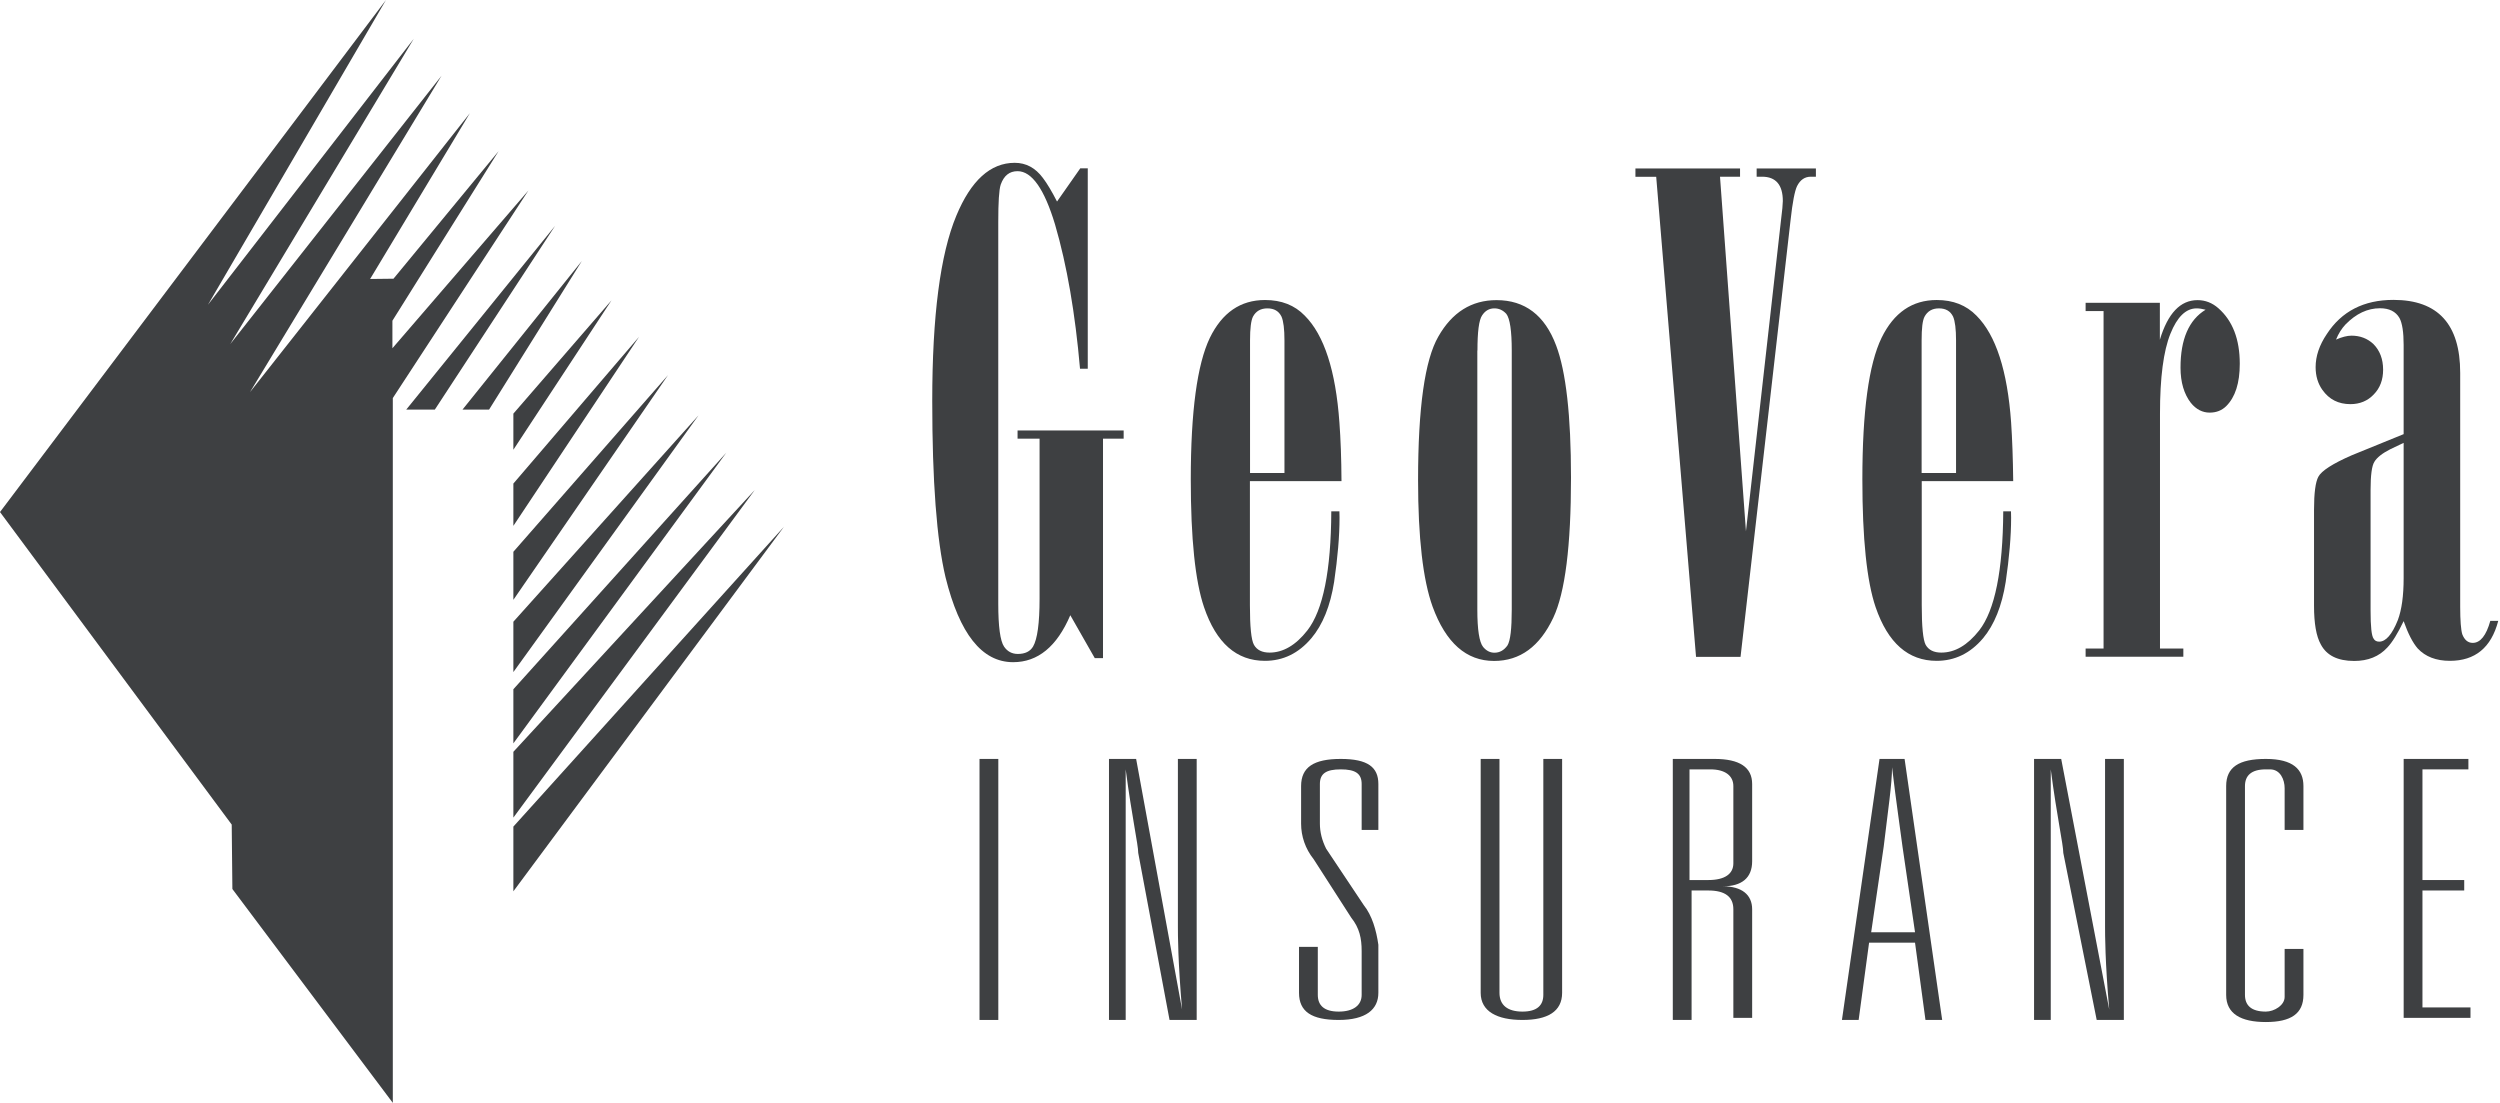 <svg width="952" height="420" viewBox="0 0 952 420" fill="none" xmlns="http://www.w3.org/2000/svg">
<path d="M414.219 64.153V140.414H411.27C409.444 119.347 406.307 101.043 401.766 85.501C397.694 71.971 392.919 65.183 387.488 65.183C384.399 65.183 382.292 66.869 381.075 70.286C380.42 72.252 380.139 77.027 380.139 84.518V229.923C380.139 238.63 380.888 244.06 382.339 246.214C383.603 248.086 385.382 249.023 387.582 249.023C390.344 249.023 392.263 248.086 393.387 246.214C395.025 243.405 395.868 237.366 395.868 228.003V167.051H387.488V163.914H427.888V167.051H420.024V250.614H416.887L407.571 234.276C402.469 246.214 395.213 252.159 385.803 252.159C373.913 252.159 365.393 241.392 360.056 219.811C356.685 205.579 355 183.202 355 152.679C355 120.33 358.043 96.83 364.175 82.13C369.746 68.741 377.143 62 386.412 62C390.718 62 394.276 63.919 397.132 67.758C398.77 69.912 400.549 72.908 402.515 76.746L411.363 64.107H414.312L414.219 64.153Z" fill="#3E4042"/>
<path d="M476.013 180.114H489.121V129.601C489.121 125.341 488.746 122.298 487.997 120.566C486.968 118.459 485.189 117.429 482.614 117.429C480.039 117.429 478.26 118.506 477.137 120.566C476.388 122.064 476.013 125.06 476.013 129.601V180.114ZM510.046 194.72C510.046 195.469 510.093 196.265 510.093 197.154C510.093 204.176 509.391 212.322 508.033 221.591C506.582 230.767 503.68 237.929 499.373 243.032C494.504 248.79 488.606 251.646 481.678 251.646C470.864 251.646 463.14 244.858 458.505 231.235C455.135 221.357 453.449 205.112 453.449 182.548C453.449 156.707 455.884 138.73 460.705 128.665C465.387 119.068 472.362 114.246 481.724 114.246C487.951 114.246 493.006 116.212 496.845 120.191C504.242 127.588 508.642 141.164 510.046 160.873C510.515 167.099 510.795 174.543 510.842 183.203H475.966V230.439C475.966 238.725 476.481 243.734 477.511 245.56C478.635 247.526 480.601 248.509 483.457 248.509C488.606 248.509 493.428 245.7 497.828 240.083C503.82 232.405 506.863 217.284 506.957 194.72H509.953H510.046Z" fill="#3E4042"/>
<path d="M562.567 133.483V232.12C562.567 239.798 563.316 244.526 564.767 246.352C565.985 247.803 567.389 248.552 569.074 248.552C571.087 248.552 572.726 247.616 574.036 245.79C575.16 243.964 575.675 239.423 575.675 232.12V133.483C575.675 125.946 574.973 121.311 573.615 119.532C572.351 118.128 570.806 117.426 569.074 117.426C567.108 117.426 565.563 118.315 564.393 120.094C563.176 121.873 562.614 126.32 562.614 133.483M569.87 114.289C580.684 114.289 588.268 120.047 592.575 131.563C596.32 141.441 598.239 158.201 598.239 181.889C598.239 207.917 595.992 225.66 591.498 235.21C586.348 246.165 578.858 251.689 568.934 251.689C558.354 251.689 550.583 244.807 545.527 230.997C541.876 220.838 540.003 204.781 540.003 182.825C540.003 155.251 542.578 137.041 547.727 128.146C552.971 118.924 560.367 114.289 569.87 114.289Z" fill="#3E4042"/>
<path d="M622.772 64.152H662.61V67.289H654.979L664.857 202.301L678.199 83.908C678.667 80.21 678.901 77.728 678.901 76.558C678.901 70.379 676.233 67.289 670.99 67.289H668.93V64.152H691.494V67.289H689.574C687.281 67.289 685.549 68.459 684.331 70.847C683.442 72.672 682.599 76.979 681.85 83.814L662.797 250.145H645.851L630.683 67.336H622.772V64.199V64.152Z" fill="#3E4042"/>
<path d="M731.753 180.114H744.861V129.601C744.861 125.341 744.486 122.298 743.737 120.566C742.707 118.459 740.929 117.429 738.354 117.429C735.779 117.429 734 118.506 732.877 120.566C732.081 122.064 731.753 125.06 731.753 129.601V180.114ZM765.786 194.72C765.786 195.469 765.833 196.265 765.833 197.154C765.833 204.176 765.131 212.322 763.773 221.591C762.322 230.767 759.42 237.929 755.16 243.032C750.291 248.79 744.393 251.646 737.464 251.646C726.651 251.646 718.926 244.858 714.245 231.235C710.874 221.357 709.189 205.112 709.189 182.548C709.189 156.707 711.623 138.73 716.492 128.665C721.173 119.068 728.149 114.246 737.511 114.246C743.737 114.246 748.746 116.212 752.632 120.191C760.028 127.588 764.429 141.164 765.833 160.873C766.254 167.099 766.535 174.543 766.629 183.203H731.8V230.439C731.8 238.725 732.315 243.734 733.298 245.56C734.422 247.526 736.388 248.509 739.243 248.509C744.44 248.509 749.215 245.7 753.662 240.083C759.654 232.405 762.697 217.284 762.837 194.72H765.833H765.786Z" fill="#3E4042"/>
<path d="M794.154 115.319H822.476V129.363C825.519 119.298 830.294 114.289 836.801 114.289C839.797 114.289 842.419 115.319 844.759 117.379C850.19 122.154 852.905 129.176 852.905 138.539C852.905 145.889 851.173 151.272 847.709 154.69C846.07 156.281 844.01 157.124 841.436 157.124C838.721 157.124 836.333 155.907 834.32 153.473C831.699 150.102 830.341 145.608 830.341 139.99C830.341 129.176 833.524 121.826 839.891 117.941C838.627 117.613 837.503 117.426 836.473 117.426C832.401 117.426 829.077 120.656 826.502 127.069C823.834 133.67 822.523 143.829 822.523 157.499V246.96H831.418V250.097H794.201V246.96H801.036V118.456H794.201V115.319H794.154Z" fill="#3E4042"/>
<path d="M915.306 168.643L910.204 171.077C907.161 172.622 905.148 174.214 904.165 175.853C903.182 177.397 902.714 181.002 902.714 186.62V232.545C902.714 238.63 903.088 242.188 903.884 243.218C904.305 243.967 905.008 244.342 905.991 244.342C908.519 244.342 910.906 241.626 913.106 236.102C914.557 232.217 915.306 226.927 915.306 220.139V168.596V168.643ZM951.306 236.524C948.638 246.636 942.505 251.645 932.908 251.645C927.665 251.645 923.592 250.053 920.69 246.963C918.771 244.763 916.992 241.299 915.306 236.524C913.059 241.205 911 244.576 909.08 246.589C905.944 250.006 901.731 251.692 896.488 251.692C890.168 251.692 885.955 249.585 883.754 245.372C882.022 242.282 881.18 237.366 881.18 230.672V194.11C881.18 187.743 881.741 183.577 882.818 181.564C883.988 179.317 888.248 176.555 895.551 173.371L915.306 165.319V131.379C915.306 126.51 914.792 123.093 913.715 121.08C912.264 118.599 909.783 117.382 906.318 117.382C901.543 117.382 897.19 119.441 893.164 123.561C891.759 125.059 890.495 126.979 889.559 129.319C891.806 128.336 893.772 127.821 895.458 127.821C898.688 127.821 901.45 128.851 903.744 130.958C906.225 133.439 907.489 136.716 907.489 140.789C907.489 144.627 906.318 147.764 903.931 150.198C901.59 152.68 898.594 153.897 895.036 153.897C890.495 153.897 886.938 152.118 884.363 148.466C882.631 146.032 881.788 143.129 881.788 139.806C881.788 135.639 883.193 131.426 886.048 127.213C891.666 118.552 900.139 114.198 911.421 114.198C928.367 114.198 936.841 123.467 936.841 141.959V231C936.841 236.336 937.121 239.848 937.636 241.533C938.479 243.686 939.79 244.81 941.616 244.81C944.518 244.81 946.765 242.001 948.31 236.43H951.306V236.524Z" fill="#3E4042"/>
<path d="M201.217 72.544L149.583 151.58V419.977L88.493 338.538L88.237 313.999L0 194.984L146.976 0L79.188 116.05L157.559 14.775L87.674 131.029L168.141 28.834L95.189 149.331L178.928 43.097L140.944 106.234L149.839 106.132L189.868 57.565L149.43 122.133V132.614L201.217 72.544Z" fill="#3E4042"/>
<path d="M195.492 339.41L298.555 200.56L195.492 314.769V339.41Z" fill="#3E4042"/>
<path d="M195.492 286.291L287.41 186.601L195.492 311.341V286.291Z" fill="#3E4042"/>
<path d="M195.492 262.466L276.572 172.387L195.492 283.068V262.466Z" fill="#3E4042"/>
<path d="M195.492 236.754L265.99 158.178L195.492 255.925V236.754Z" fill="#3E4042"/>
<path d="M195.492 210.118L254.385 142.84L195.492 228.42V210.118Z" fill="#3E4042"/>
<path d="M195.492 184.144L243.343 128.267L195.492 200.248V184.144Z" fill="#3E4042"/>
<path d="M195.492 157.511L232.863 114.363L195.492 171.263V157.511Z" fill="#3E4042"/>
<path d="M176.117 155.979L221.564 99.386L186.239 155.979H176.117Z" fill="#3E4042"/>
<path d="M154.694 155.979L211.389 85.991L165.583 155.979H154.694Z" fill="#3E4042"/>
<path d="M373 388.398V289H380.157V388.398H373Z" fill="#3E4042"/>
<path d="M422.301 388.398V289H432.639L450.133 384.422C448.542 366.133 448.542 355.795 448.542 352.615V289H455.699V388.398H445.362L433.434 324.783C433.434 321.602 431.048 311.265 428.663 292.976C428.663 297.747 428.663 303.313 428.663 311.265C428.663 319.217 428.663 320.807 428.663 322.398V388.398H420.711H422.301Z" fill="#3E4042"/>
<path d="M501.82 360.566V378.855C501.82 382.831 504.206 385.217 509.772 385.217C515.338 385.217 518.519 382.831 518.519 378.855V362.157C518.519 357.386 517.724 353.41 514.543 349.434L500.23 327.169C497.049 323.193 495.459 318.422 495.459 313.651V299.337C495.459 292.181 500.23 289 510.567 289C520.904 289 524.88 292.181 524.88 298.542V316.036H518.519V298.542C518.519 294.566 516.133 292.976 510.567 292.976C505.001 292.976 502.615 294.566 502.615 298.542V313.651C502.615 316.831 503.41 320.012 505.001 323.193L519.314 344.663C522.495 348.639 524.085 354.205 524.88 359.771V378.06C524.88 384.422 520.109 388.398 509.772 388.398C499.434 388.398 494.663 385.217 494.663 378.06V360.566H501.82Z" fill="#3E4042"/>
<path d="M587.699 289H594.855V378.06C594.855 385.217 589.289 388.398 579.747 388.398C570.205 388.398 563.843 385.217 563.843 378.06V289H571V378.06C571 382.831 574.181 385.217 579.747 385.217C585.313 385.217 587.699 382.831 587.699 378.855V289.795V289Z" fill="#3E4042"/>
<path d="M637.002 388.398V289H652.905C662.448 289 667.219 292.181 667.219 298.542V327.964C667.219 334.325 663.243 337.506 656.086 337.506C663.243 337.506 667.219 340.687 667.219 346.253V387.603H660.062V346.253C660.062 341.482 656.881 339.096 650.52 339.096H644.158V388.398H637.002ZM643.363 335.121H650.52C656.881 335.121 660.062 332.735 660.062 328.759V299.337C660.062 295.361 656.881 292.976 651.315 292.976H643.363V335.121Z" fill="#3E4042"/>
<path d="M733.218 388.398L729.242 358.976H711.748L707.772 388.398H701.41L715.724 289H725.266L739.579 388.398H732.422H733.218ZM712.543 355H729.242L724.471 322.398C723.675 316.036 722.085 305.699 720.495 292.181C720.495 298.542 718.904 308.88 717.314 322.398L712.543 355Z" fill="#3E4042"/>
<path d="M774.568 388.398V289H784.905L803.194 384.422C801.604 366.133 801.604 355.795 801.604 352.615V289H808.761V388.398H798.423L785.7 324.783C785.7 321.602 783.315 311.265 780.929 292.976C780.929 297.747 780.929 303.313 780.929 311.265C780.929 319.217 780.929 320.807 780.929 322.398V388.398H773.773H774.568Z" fill="#3E4042"/>
<path d="M847.725 378.06V299.337C847.725 292.181 852.496 289 862.834 289C873.171 289 877.147 292.976 877.147 299.337V316.036H869.99V300.133C869.99 296.952 868.4 292.976 864.424 292.976H862.834C857.267 292.976 854.882 295.361 854.882 299.337V378.855C854.882 382.831 857.267 385.217 862.834 385.217C866.014 385.217 869.99 382.831 869.99 379.651V378.06V361.361H877.147V378.855C877.147 386.012 872.376 389.193 862.834 389.193C853.291 389.193 847.725 386.012 847.725 378.855V378.06Z" fill="#3E4042"/>
<path d="M915.315 388.398V289H939.966V292.976H922.472V335.121H938.376V339.096H922.472V383.627H940.761V387.603H915.315V388.398Z" fill="#3E4042"/>
</svg>

